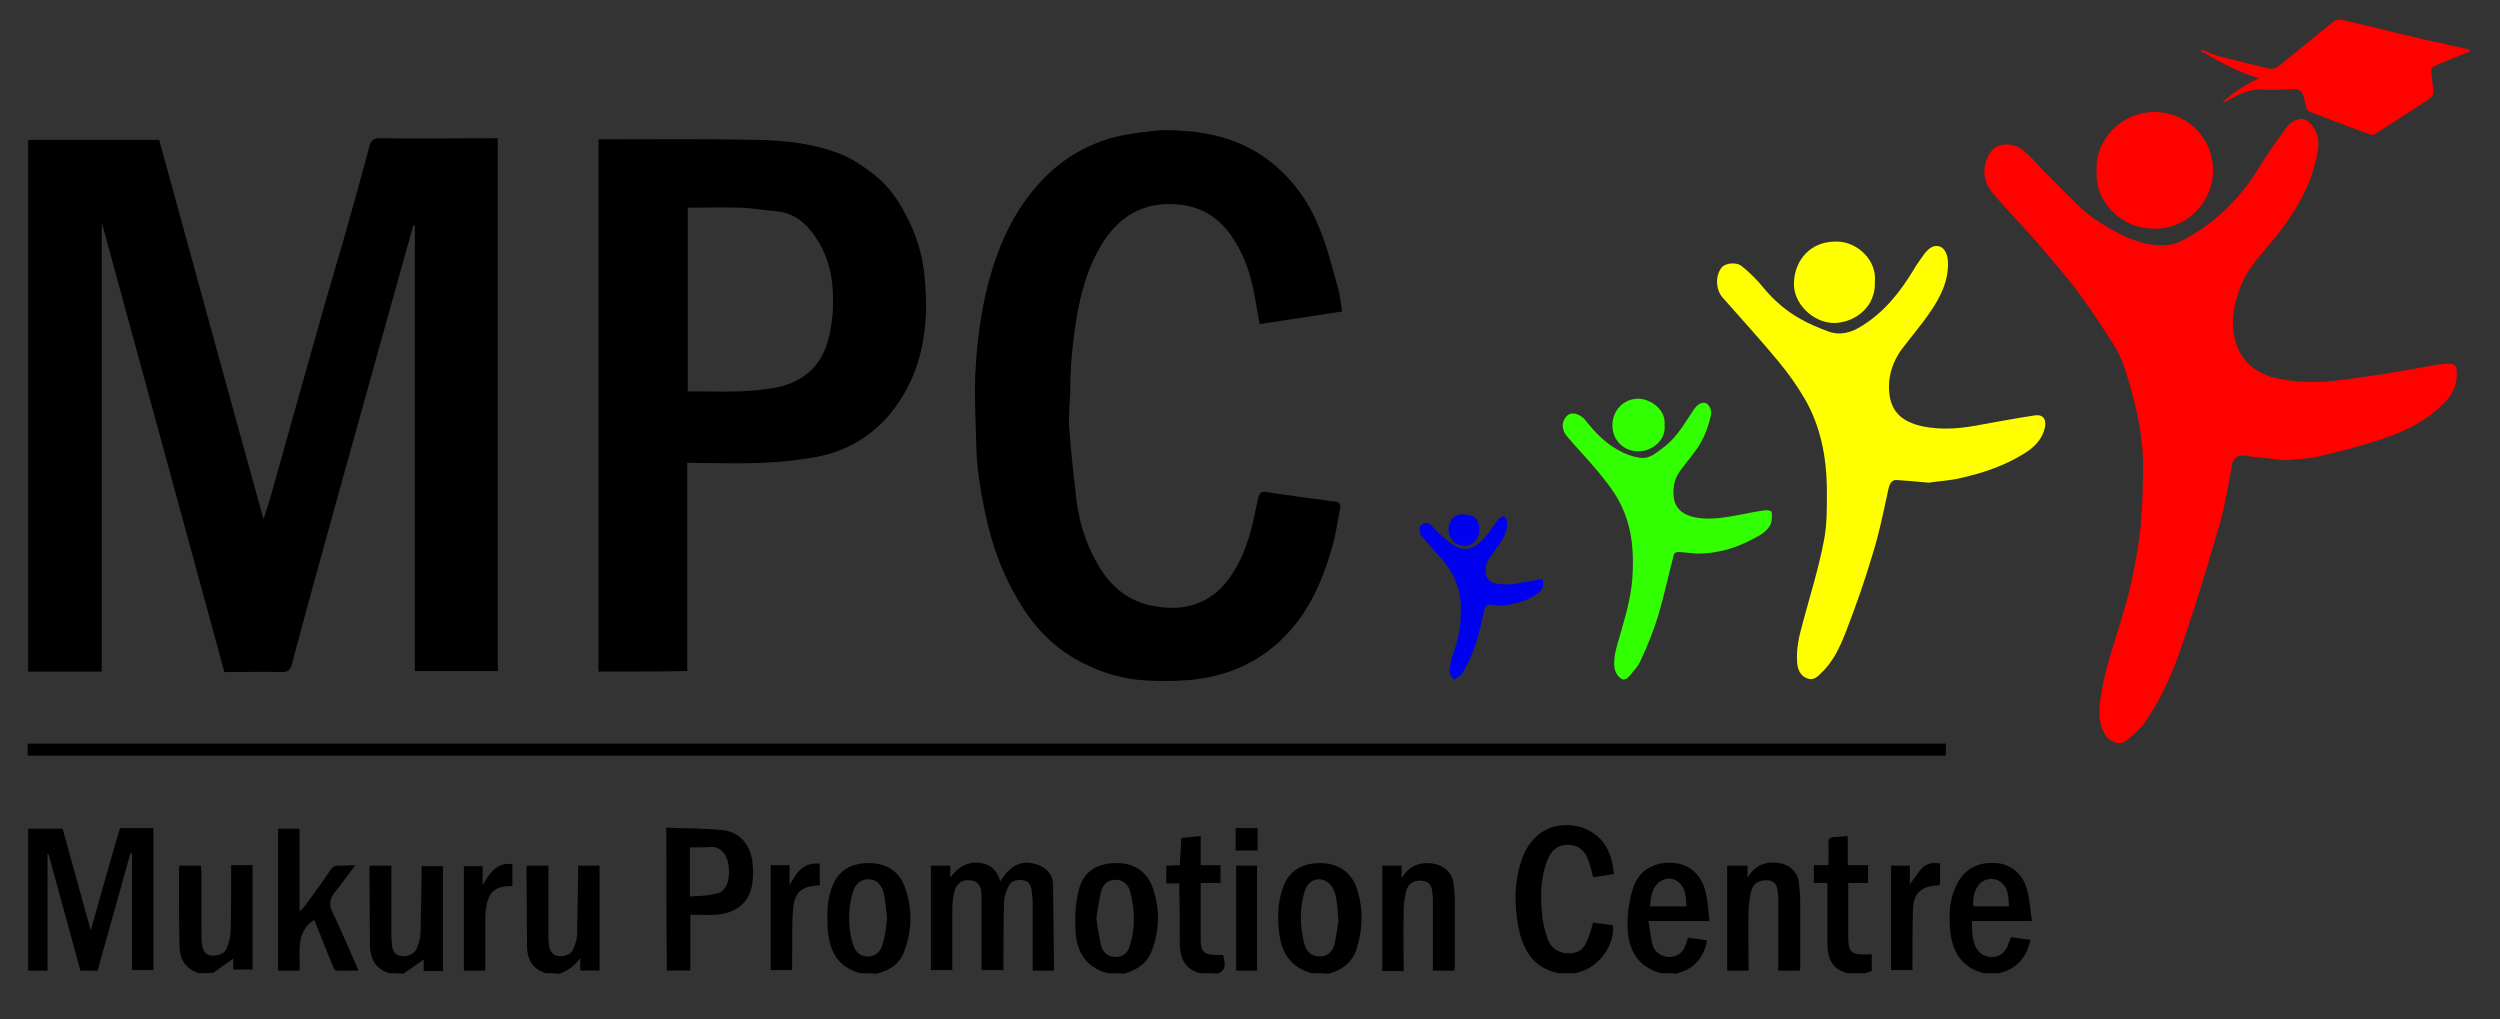 <?xml version="1.0" encoding="utf-8"?>
<!-- Generator: Adobe Illustrator 24.0.1, SVG Export Plug-In . SVG Version: 6.00 Build 0)  -->
<svg version="1.1" id="Layer_1" xmlns="http://www.w3.org/2000/svg" xmlns:xlink="http://www.w3.org/1999/xlink" x="0px" y="0px"
	 viewBox="0 0 479.1 195.3" style="enable-background:new 0 0 479.1 195.3;" xml:space="preserve">
<rect x="0" y="0" width="479.1" height="195.3" fill="#333333" stroke="none"/>
<style type="text/css">
	.st0{fill:#FF0200;}
	.st1{fill:#FFFF00;}
	.st2{fill:#33FF03;}
	.st3{fill:#0002ED;}
	.st4{fill:#FFFFFF;}
</style>
<g>
	<path d="M298.6,186.5c-5-1.1-6.9-4.7-7.7-9.3c-0.7-4.1-0.7-8.1,0.6-12.1c1.7-5.4,6.1-8,11.4-6.6c1.3,0.4,2.7,1.2,3.7,2.2
		c1.8,1.8,2.4,4.2,2.7,6.8c-1.4,0.2-2.7,0.4-4,0.6c-0.3-1.1-0.5-2.2-0.9-3.2c-0.6-1.7-1.7-2.9-3.7-3c-2-0.1-3.3,0.9-4,2.6
		c-1.5,3.4-1.5,7-1.2,10.6c0.1,1.6,0.6,3.3,1.1,4.9c0.6,1.6,1.9,2.6,3.8,2.7c1.8,0.1,3-0.6,3.7-2.3c0.5-1.1,0.8-2.3,1.2-3.6
		c1.2,0.2,2.5,0.3,3.8,0.5c0.4,3.7-2.6,7.9-6.2,8.9c-0.3,0.1-0.6,0.2-0.9,0.3C300.9,186.5,299.8,186.5,298.6,186.5z"/>
	<path d="M212.3,186.5c-4.3-1.1-6.1-4.3-6.2-8.4c-0.1-2.5,0-5,0.6-7.4c0.8-3.5,3.3-5.2,7-5.3c3.6-0.1,6.2,1.6,7.3,5
		c1.3,3.9,1.2,7.8-0.2,11.6c-0.9,2.6-2.9,3.9-5.4,4.6C214.4,186.5,213.3,186.5,212.3,186.5z M210.1,176c0.3,1.8,0.5,3.5,0.9,5.2
		c0.4,1.5,1.5,2.2,2.8,2.2c1.3,0,2.3-0.7,2.7-2.1c1.1-3.4,1-6.9,0.1-10.4c-0.4-1.5-1.5-2.3-2.8-2.3c-1.3,0-2.4,0.7-2.8,2.3
		C210.6,172.5,210.4,174.3,210.1,176z"/>
	<path d="M251.4,186.5c-4.2-1.1-5.9-4.1-6.3-8.1c-0.3-2.6-0.2-5.3,0.6-7.8c1-3.4,3.4-5.1,7-5.2c3.5-0.1,6.2,1.6,7.3,4.8
		c1.3,3.9,1.2,7.9-0.1,11.9c-0.9,2.5-2.8,3.8-5.3,4.5C253.5,186.5,252.4,186.5,251.4,186.5z M256.5,176.5c-0.1-1.7-0.2-2.9-0.4-4.1
		c0-0.4-0.2-0.9-0.3-1.3c-0.5-1.6-1.6-2.5-2.9-2.6c-1.4,0-2.4,0.8-2.9,2.4c-1,3.4-0.9,6.8,0,10.1c0.4,1.5,1.5,2.3,2.9,2.3
		c1.3,0,2.4-0.7,2.8-2.2C256.1,179.4,256.3,177.7,256.5,176.5z"/>
	<path d="M164.8,186.5c-4.6-1.3-6-4.7-6.2-8.9c-0.1-2.4-0.1-4.9,0.7-7.2c1.1-3.3,3.4-4.9,6.9-5c3.5-0.1,6.1,1.5,7.2,4.6
		c1.5,4.1,1.4,8.2-0.1,12.3c-0.9,2.5-2.9,3.7-5.3,4.3C166.9,186.5,165.8,186.5,164.8,186.5z M170,176c-0.2-1.6-0.3-3.2-0.6-4.7
		c-0.4-1.8-1.5-2.8-3-2.8c-1.4,0-2.5,0.8-3,2.6c-0.9,3.2-0.9,6.5,0,9.7c0.5,1.7,1.5,2.5,2.9,2.5c1.4,0,2.5-0.8,2.9-2.6
		C169.7,179.2,169.8,177.6,170,176z"/>
	<path d="M38.1,186.5c-2.5-0.8-3.6-2.6-3.7-5.1c-0.1-4.9-0.1-9.9-0.1-14.8c0-0.2,0-0.4,0.1-0.7c1.3,0,2.6,0,4.1,0
		c0,0.4,0.1,0.8,0.1,1.3c0,3.7,0,7.3,0,11c0,0.9,0,1.8,0.1,2.6c0.1,1.1,0.4,2.1,1.7,2.3c1.3,0.2,2.7-0.3,3.1-1.5
		c0.4-1.1,0.7-2.2,0.7-3.4c0.1-3.6,0.1-7.3,0.1-10.9c0-0.5,0-0.9,0-1.5c1.4,0,2.7,0,4.1,0c0,6.7,0,13.3,0,20c-1.2,0-2.4,0-3.7,0
		c0-0.8,0-1.6,0-2.1c-1.3,0.9-2.5,1.8-3.8,2.7C39.9,186.5,39,186.5,38.1,186.5z"/>
	<path d="M318.3,186.5c-4.8-1.3-6.4-4.9-6.4-9.3c0-2.3,0.3-4.6,1-6.8c0.8-2.8,2.9-4.6,5.9-5c4.1-0.5,7.2,1.6,8.1,5.7
		c0.4,1.7,0.5,3.5,0.7,5.4c-4,0-7.7,0-11.7,0c0.3,1.6,0.4,3.1,0.8,4.6c0.4,1.4,1.8,2.3,3.2,2.3c1.4,0,2.5-0.7,3.1-2.2
		c0.2-0.5,0.3-1,0.5-1.5c1.2,0.2,2.4,0.3,3.6,0.5c-0.4,3.1-2.4,5.4-5.3,6.2c-0.2,0-0.4,0.2-0.5,0.2
		C320.4,186.5,319.3,186.5,318.3,186.5z M323.2,173.7c-0.1-1.8-0.1-3.6-1.7-4.8c-1-0.7-2.2-0.7-3.3,0c-1.7,1.1-1.8,3-2,4.8
		C318.6,173.7,320.9,173.7,323.2,173.7z"/>
	<path d="M380.2,186.5c-4.5-1.1-6.2-4.4-6.5-8.6c-0.2-2.8-0.1-5.6,1.2-8.2c1.5-3.2,4.2-4.6,7.8-4.3c2.9,0.3,5.2,2.3,5.9,5.6
		c0.4,1.7,0.5,3.5,0.8,5.5c-4,0-7.7,0-11.5,0c0,1.9,0,3.6,0.8,5.1c0.6,1.2,1.7,1.8,3.1,1.8c1.4,0,2.3-0.8,2.9-2
		c0.2-0.5,0.4-1.1,0.7-1.8c1.2,0.2,2.4,0.3,3.7,0.5c-0.7,3.4-2.6,5.6-6,6.4C382.1,186.5,381.1,186.5,380.2,186.5z M385,173.7
		c-0.1-1.9-0.1-3.7-1.8-4.8c-1.1-0.7-2.3-0.6-3.4,0.1c-1.2,0.8-1.9,3.1-1.6,4.7C380.4,173.7,382.6,173.7,385,173.7z"/>
	<path d="M74.6,186.5c-2.6-0.8-3.6-2.7-3.7-5.2c0-5-0.1-10-0.1-15c0-0.1,0.1-0.2,0.1-0.4c1.3,0,2.6,0,4.1,0c0,0.4,0,0.9,0,1.3
		c0,3.6,0,7.2,0,10.8c0,1,0,1.9,0.1,2.9c0.1,1.1,0.4,2.1,1.7,2.3c1.3,0.2,2.6-0.3,3.1-1.5c0.4-1,0.7-2.1,0.7-3.1
		c0.1-3.7,0.1-7.4,0.2-11.1c0-0.5,0-0.9,0-1.5c1.4,0,2.7,0,4.1,0c0,6.7,0,13.3,0,20.1c-1.2,0-2.4,0-3.7,0c0-0.8,0-1.6,0-2.2
		c-1.3,0.9-2.6,1.8-3.9,2.7C76.3,186.5,75.5,186.5,74.6,186.5z"/>
	<path d="M104.6,186.5c-2.6-0.8-3.6-2.7-3.6-5.3c0-4.9-0.1-9.8-0.1-14.7c0-0.2,0.1-0.4,0.1-0.6c1.3,0,2.6,0,4.1,0c0,0.5,0,0.9,0,1.3
		c0,4,0,8.1,0,12.1c0,0.6,0,1.1,0.1,1.7c0.1,1,0.5,2,1.7,2.2c1.3,0.2,2.6-0.3,3-1.4c0.4-0.9,0.7-2,0.7-3c0.1-3.8,0.1-7.6,0.2-11.4
		c0-0.5,0-0.9,0-1.5c1.4,0,2.7,0,4.1,0c0,6.7,0,13.4,0,20.1c-1.2,0-2.5,0-3.7,0c0-0.8,0-1.6,0-2.4c-1,1.4-2.3,2.4-3.9,3
		C106.3,186.5,105.5,186.5,104.6,186.5z"/>
	<path d="M230,186.5c-2.9-0.7-3.8-2.8-3.9-5.5c0-3.4,0-6.9-0.1-10.3c0-0.4,0-0.9,0-1.4c-0.9,0-1.7,0-2.5,0c0-1.2,0-2.2,0-3.4
		c0.8,0,1.7-0.1,2.6-0.1c0.1-1.7,0.2-3.4,0.3-5.2c1.2-0.1,2.4-0.3,3.7-0.4c0,1.9,0,3.7,0,5.6c1.3,0,2.5,0,3.8,0c0,1.2,0,2.2,0,3.4
		c-1.2,0-2.4,0-3.8,0c0,1.6,0,3,0,4.4c0,2.2,0,4.3,0,6.5c0,2.3,0.7,2.9,3,2.9c0.4,0,0.9,0,1.3,0c0.6,2.2,0.3,3.1-1.1,3.6
		C232.3,186.5,231.2,186.5,230,186.5z"/>
	<path d="M354,186.5c-3-0.8-3.8-3-3.8-5.7c0-3.4,0-6.8,0-10.2c0-0.4,0-0.9,0-1.4c-0.9,0-1.7,0-2.6,0c0-1.2,0-2.2,0-3.4
		c0.9,0,1.7,0,2.8,0c0-1.5,0.1-2.8,0-4.1c-0.1-1,0.4-1.3,1.2-1.3c0.8,0,1.6-0.1,2.5-0.2c0,1.8,0,3.6,0,5.6c1.4,0,2.6,0,3.9,0
		c0,1.2,0,2.2,0,3.4c-1.2,0-2.4,0-3.8,0c0,1.6,0,3,0,4.4c0,2.1,0,4.2,0,6.2c0,2.6,0.7,3.2,3.3,3.1c0.4,0,0.7,0,1.2,0
		c0,1,0,2.1,0,3.2c-0.4,0.1-0.9,0.3-1.3,0.4C356.3,186.5,355.2,186.5,354,186.5z"/>
	<path d="M79.2,43.2C76.8,51.8,74.4,60.4,72,69c-2.8,10.1-5.6,20.1-8.4,30.2c-2.6,9.4-5.2,18.8-7.7,28.2c-0.3,1-0.7,1.4-1.9,1.4
		c-3.6-0.1-7.3,0-11,0c-7.8-28.6-15.6-57.2-23.4-85.8c0,0-0.1,0-0.1,0c0,28.6,0,57.1,0,85.7c-4.7,0-9.4,0-14.1,0
		c0-34,0-67.9,0-101.9c8.3,0,16.6,0,25.1,0C37.1,50.8,43.7,75,50.5,99.5c0.5-1.5,0.9-2.8,1.3-4.1c1.5-5.2,2.9-10.4,4.4-15.7
		c1.8-6.5,3.7-13,5.5-19.5c1.4-5,2.9-9.9,4.3-14.8c1.6-5.8,3.3-11.6,4.8-17.4c0.3-1,0.7-1.5,1.9-1.5c7.1,0.1,14.2,0,21.3,0
		c0.4,0,0.9,0,1.4,0c0,34.1,0,68,0,102.1c-5.3,0-10.6,0-15.9,0c0-28.5,0-57,0-85.5C79.4,43.2,79.3,43.2,79.2,43.2z"/>
	<path d="M114.7,128.7c0-34,0-68,0-102c0.5,0,0.9,0,1.3,0c9.6,0,19.2-0.1,28.8,0.1c5.7,0.1,11.4,0.7,16.7,2.9c2.1,0.9,4,2.2,5.8,3.6
		c3.2,2.4,5.3,5.7,7,9.3c1.6,3.3,2.6,6.9,2.9,10.6c0.2,2.6,0.4,5.2,0.2,7.7c-0.4,6.8-2.4,13-6.8,18.4c-4.1,4.9-9.3,7.6-15.5,8.5
		c-3.1,0.5-6.3,0.8-9.4,0.9c-4.6,0.2-9.2,0-14,0c0,13.5,0,26.7,0,39.9C126,128.7,120.4,128.7,114.7,128.7z M131.8,39.8
		c0,11.8,0,23.5,0,35.2c3.4,0,6.8,0.1,10.1,0c2.2-0.1,4.5-0.3,6.7-0.7c5.1-1,8.7-3.9,10.1-9.1c0.8-3.1,1.1-6.2,0.9-9.4
		c-0.2-3.8-1.2-7.3-3.4-10.5c-1.8-2.6-4.1-4.5-7.3-4.8c-2.3-0.2-4.6-0.6-6.9-0.7C138.6,39.7,135.2,39.8,131.8,39.8z"/>
	<path d="M257.2,59.7c-5.3,0.8-10.5,1.6-15.8,2.4c-0.3-1.5-0.5-3-0.8-4.5c-0.7-4.1-1.8-8.1-4.1-11.6c-2.4-3.9-5.8-6.3-10.5-6.8
		c-6.9-0.7-11.7,2.3-15.1,8c-2.5,4.3-3.8,9-4.6,13.8c-0.7,4.5-1.2,9-1.2,13.5c0,2.5-0.4,5-0.2,7.5c0.3,4.6,0.9,9.2,1.4,13.9
		c0.5,4,1.7,7.9,3.6,11.4c2.3,4.4,5.6,7.6,10.5,8.7c4.3,0.9,8.5,0.7,12.2-2.1c1.6-1.2,2.9-2.8,3.9-4.5c2.4-3.8,3.4-8.1,4.3-12.5
		c0.6-2.9,0.5-2.9,3.3-2.4c3.4,0.5,6.8,1,10.1,1.4c0.6,0.1,1.2,0.2,1.7,0.2c1,0.1,1,0.8,0.9,1.5c-0.5,2.4-0.8,4.9-1.5,7.2
		c-1.4,5-3.3,9.8-6.4,14c-3.2,4.3-7.2,7.5-12.2,9.5c-5.6,2.2-11.3,2.4-17.1,2.1c-4.2-0.2-8.2-1.4-12-3.3c-5-2.5-8.8-6.2-11.7-10.8
		c-3.5-5.5-5.8-11.6-7.1-18c-0.9-4.2-1.6-8.5-1.7-12.8c-0.1-4.6-0.4-9.2-0.2-13.7c0.4-7.8,1.5-15.6,4.2-23c1.8-4.9,4.3-9.5,7.8-13.4
		c3.6-4.1,8-7,13.2-8.7c2.6-0.8,5.3-1.2,8-1.5c1.8-0.3,3.6-0.3,5.5-0.2c6.8,0.3,13.1,2,18.5,6.5c4.1,3.4,7,7.7,8.9,12.6
		c1.4,3.5,2.3,7.1,3.3,10.7C256.8,56.2,256.9,57.9,257.2,59.7z"/>
	<path d="M372.9,142.5c0,0.8,0,1.5,0,2.3c-122.5,0-245,0-367.6,0c0-0.7,0-1.4,0-2.3C127.8,142.5,250.3,142.5,372.9,142.5z"/>
	<path d="M18.7,186c-1.1,0-2.2,0-3.3,0c-2-7.5-4.1-14.9-6.1-22.3c-0.1,0-0.1,0-0.2,0c0,7.4,0,14.8,0,22.3c-1.3,0-2.5,0-3.7,0
		c0-9,0-18,0-27.2c2.2,0,4.3,0,6.6,0c1.8,6.4,3.5,12.8,5.4,19.5c1.9-6.8,3.7-13.2,5.6-19.6c2.2,0,4.2,0,6.4,0c0,9.1,0,18.1,0,27.2
		c-1.3,0-2.7,0-4.1,0c0-7.4,0-14.8,0-22.3c-0.1,0-0.2,0-0.3-0.1C22.9,171,20.8,178.5,18.7,186z"/>
	<g>
		<path class="st0" d="M473.3,9.9c-2.3,0.9-4.6,1.8-6.9,2.8c-0.2,0.1-0.5,0.5-0.5,0.8c0.1,1.2,0.3,2.5,0.4,3.7
			c0.1,0.8-0.1,1.3-0.8,1.8c-3.4,2.2-6.8,4.4-10.2,6.6c-0.3,0.2-0.7,0.3-1,0.2c-3.9-1.4-7.8-2.9-11.7-4.4c-0.3-0.1-0.5-0.5-0.6-0.8
			c-0.4-1.1-0.4-2.7-1.2-3.2c-0.9-0.6-2.5-0.2-3.7-0.2c-1.1,0-2.2,0.1-3.2,0c-2.7-0.3-5,0.9-7.2,2.2c-0.2,0.1-0.5,0.3-0.8,0.3
			c2-2,4.3-3.4,7-4.7c-4.1-1.2-7.6-3.2-11.1-5.2c0-0.1,0.1-0.2,0.1-0.3c1.2,0.5,2.3,1,3.5,1.3c3,0.8,6.1,1.5,9.2,2.3
			c1.5,0.4,2.4-0.7,3.3-1.4c3.1-2.5,6.2-5.1,9.3-7.6c0.4-0.3,1.1-0.4,1.7-0.3c5.1,1.2,10.2,2.5,15.4,3.7c3,0.7,6,1.3,9,2
			C473.3,9.5,473.3,9.7,473.3,9.9z"/>
		<path class="st0" d="M438.1,88.2c-2.6-0.3-5.3-0.5-8.1-0.9c-1.1-0.1-2,0.5-2.2,1.5c-0.7,3.8-1.3,7.6-2.3,11.2
			c-2.2,7.7-4.5,15.3-7.1,22.9c-1.8,5.5-4.1,10.9-7.4,15.6c-0.9,1.3-2.3,2.4-3.5,3.4c-1.2,1.1-3.3,0.3-4.2-1.3
			c-1.1-2-1.1-4.2-0.8-6.4c1-7.7,4.3-14.9,5.9-22.5c0.8-3.4,1.4-6.9,1.8-10.4c0.4-4.2,0.5-8.5,0.5-12.7c-0.1-4.5-0.9-8.9-2.1-13.2
			c-0.9-3.3-1.8-6.7-3.7-9.6c-2.1-3.3-4.2-6.5-6.5-9.6c-2.5-3.4-5.3-6.5-8-9.7c-1.4-1.7-3-3.3-4.4-4.9c-1.5-1.6-3-3.2-4.4-5
			c-1.9-2.3-1.6-5.4,0-7.6c1.1-1.6,4-1.8,6-0.3c1.5,1.2,2.8,2.7,4.1,4.1c2.2,2.2,4.4,4.5,6.7,6.7c2.5,2.4,5.5,4.2,8.6,5.7
			c2.8,1.3,5.8,2.1,8.9,1.7c0.9-0.1,1.9-0.6,2.7-1c6.1-3.3,10.8-8,14.4-13.9c1.6-2.6,3.3-5,5.1-7.5c1-1.4,2.8-2.1,3.8-1.5
			c0.8,0.4,1.4,1.2,1.8,2c0.9,1.7,0.6,3.5,0.2,5.3c-1.2,5.7-4.2,10.5-7.7,15c-2.4,3-5.2,5.7-6.7,9.3c-1.4,3.5-2.1,7-1.1,10.8
			c1.2,4.1,4.1,6.3,8,7.1c2.7,0.6,5.6,0.8,8.3,0.7c3.6-0.2,7.1-0.8,10.6-1.3c3.9-0.6,7.8-1.3,11.7-2c0.8-0.1,1.6-0.2,2.5-0.2
			c0.9,0,1.2,0.5,1.3,1.3c0.2,2.4-0.6,4.4-2.3,6.1c-3.2,3.4-7.3,5.4-11.6,6.9c-3.9,1.3-7.9,2.4-11.9,3.3
			C443,87.9,440.7,87.9,438.1,88.2z"/>
		<path class="st0" d="M401.8,32.7c-0.4-5.8,4.9-11.7,12-11.2c5.3,0.4,10.4,4.8,10.3,11.3c0,5.7-4.9,11.4-11.8,11
			C407,43.7,401.4,39.1,401.8,32.7z"/>
	</g>
	<path d="M191.7,168.9c1.9-3.1,4-4.1,6.8-3.3c2,0.6,3.3,2,3.3,4c0.1,5.4,0.1,10.8,0.2,16.2c0,0.1-0.1,0.1-0.1,0.2c-1.3,0-2.5,0-4,0
		c0-0.4,0-0.8,0-1.3c0-4,0-7.9,0-11.9c0-0.7-0.1-1.4-0.2-2.1c-0.1-1-0.5-1.8-1.6-2c-1.1-0.2-2.3,0-2.8,1.1c-0.5,1-0.9,2.1-0.9,3.2
		c-0.1,3.8-0.1,7.6-0.1,11.4c0,0.5,0,0.9,0,1.5c-1.4,0-2.7,0-4.2,0c0-0.4,0-0.9,0-1.3c0-4.3,0-8.6,0-12.9c0-2-0.7-2.8-2.1-3
		c-1.7-0.2-2.8,0.6-3.2,2.5c-0.2,1.1-0.3,2.2-0.3,3.3c0,3.7,0,7.5,0,11.4c-1.4,0-2.7,0-4.1,0c0-6.7,0-13.3,0-20c1.2,0,2.4,0,3.7,0
		c0,0.8,0,1.5,0,2.3c1.3-1.8,2.9-2.9,5.1-2.9C189.5,165.4,191,166.5,191.7,168.9z"/>
	<path d="M127.7,158.6c3.6,0.2,7.2,0.1,10.8,0.5c3.1,0.3,5,2.5,5.6,5.5c0.3,1.7,0.3,3.5,0,5.2c-0.7,3.4-3.3,5.3-7,5.5
		c-1.6,0.1-3.2,0-4.8,0c0,3.7,0,7.2,0,10.7c-1.5,0-3,0-4.5,0C127.7,176.9,127.7,167.9,127.7,158.6z M132.2,162.4c0,1.5,0,3.1,0,4.6
		c0,1.5,0,3.1,0,4.8c1.7-0.1,3.3-0.1,4.9-0.5c1.7-0.3,2.5-1.7,2.6-3.8c0.1-2.5-0.7-4.4-2.3-5c-0.2-0.1-0.5-0.2-0.7-0.2
		C135.2,162.4,133.7,162.4,132.2,162.4z"/>
	<path d="M68.1,165.8c-1.4,1.8-2.5,3.5-3.8,5c-1.2,1.4-1.3,2.6-0.5,4.2c1.7,3.5,3.2,7.2,4.9,11c-1.5,0-2.8,0-4.2,0
		c-0.3,0-0.6-0.5-0.7-0.8c-1.1-2.7-2.1-5.3-3.2-8c-0.1-0.4-0.3-0.7-0.4-0.9c-3.7,2.4-2.6,6.3-2.8,9.7c-1.4,0-2.7,0-4.1,0
		c0-9.1,0-18.1,0-27.2c1.4,0,2.7,0,4.1,0c0,5.2,0,10.4,0,15.9c0.4-0.4,0.6-0.6,0.8-0.8c1.7-2.3,3.4-4.6,5-7c0.5-0.8,1.1-1.1,2-1
		C66.1,165.9,67,165.8,68.1,165.8z"/>
	<g>
		<path class="st1" d="M369.6,92.5c-2.3-0.2-4.2-0.4-6-0.5c-0.9-0.1-1.4,0.4-1.7,1.7c-0.9,4.1-1.7,8.3-3,12.4
			c-1.5,5.1-3.3,10.2-5.2,15.1c-1.1,2.8-2.4,5.6-4.6,7.7c-0.8,0.8-1.6,1.6-2.8,1.1c-1.3-0.5-1.8-1.7-1.9-3.1
			c-0.2-2.6,0.4-5.1,1.1-7.6c1.4-5.2,3-10.3,4-15.5c0.7-3.4,0.6-6.9,0.6-10.4c-0.1-5.9-1.2-11.7-4.2-16.9c-1.5-2.6-3.3-5.1-5.3-7.5
			c-3.4-4.1-7-8-10.5-12c-1.3-1.5-1.4-4.1-0.2-5.7c0.7-0.9,2.9-1.2,4-0.2c1.5,1.2,2.9,2.6,4.1,4.1c2,2.4,4.3,4.4,7,5.9
			c1.7,1,3.5,1.7,5.3,2.4c2.4,0.9,4.6,0.2,6.6-1.1c4.2-2.6,7.2-6.4,9.7-10.5c0.7-1.2,1.5-2.3,2.3-3.4c0.7-0.8,1.5-1.6,2.7-1.3
			c1,0.2,1.6,1.5,1.7,2.8c0.2,3.7-1.4,6.9-3.4,9.8c-1.7,2.5-3.7,4.8-5.5,7.2c-1.5,2.1-2.4,4.5-2.4,7.1c0,4.7,2.4,6.7,6.4,7.6
			c3.9,0.8,7.8,0.4,11.7-0.4c3.3-0.6,6.6-1.2,9.9-1.7c1.5-0.2,2.2,0.7,1.9,2.3c-0.5,2.2-1.9,3.7-3.8,4.9c-3.8,2.4-7.9,3.8-12.3,4.8
			C373.8,92.1,371.5,92.2,369.6,92.5z"/>
		<path class="st1" d="M359.3,54c0.2,4.7-3.6,7.7-7.6,7.9c-4.2,0.1-8.2-3.8-7.9-7.9c0.2-4.2,3.2-7.9,8.4-7.7
			C355.9,46.4,359.7,49.8,359.3,54z"/>
	</g>
	<path d="M264.9,165.9c1.2,0,2.4,0,3.7,0c0,0.8,0,1.6,0,2.4c1.4-2.3,3.4-3.2,6-2.8c2,0.3,3.6,1.6,3.9,3.6c0.2,1.2,0.3,2.5,0.3,3.7
		c0,4.1,0,8.2,0,12.3c0,0.3,0,0.5-0.1,0.9c-1.3,0-2.6,0-4.1,0c0-0.4,0-0.8,0-1.3c0-3.9,0-7.8,0-11.7c0-0.6,0-1.3-0.1-1.9
		c-0.1-1.1-0.4-2.1-1.8-2.3c-1.6-0.2-2.8,0.4-3.2,1.9c-0.3,1.2-0.5,2.5-0.5,3.8c-0.1,3.8,0,7.7,0,11.6c-1.4,0-2.7,0-4.1,0
		C264.9,179.3,264.9,172.7,264.9,165.9z"/>
	<path d="M334.9,165.9c0,0.9,0,1.6,0,2.3c1.4-2.4,3.5-3.2,6.1-2.8c1.9,0.3,3.4,1.6,3.7,3.5c0.2,1.4,0.3,2.8,0.3,4.2
		c0,4,0,7.9,0,11.9c0,0.3,0,0.6-0.1,1c-1.4,0-2.7,0-4.1,0c0-0.5,0-0.9,0-1.3c0-3.8,0-7.6,0-11.4c0-0.8,0-1.5-0.1-2.3
		c-0.1-1.1-0.4-2.1-1.8-2.3c-1.5-0.1-2.8,0.4-3.2,1.8c-0.4,1.2-0.5,2.6-0.6,3.9c-0.1,3.4,0,6.8,0,10.2c0,0.4,0,0.9,0,1.4
		c-1.4,0-2.7,0-4.1,0c0-6.7,0-13.3,0-20.1C332.3,165.9,333.5,165.9,334.9,165.9z"/>
	<path d="M98.2,169.8c-0.3,0-0.5,0-0.7,0c-2.4,0.1-3.7,1.1-4.2,3.4c-0.2,1-0.3,2-0.3,3c0,3.2,0,6.5,0,9.8c-1.4,0-2.7,0-4.1,0
		c0-6.6,0-13.3,0-20c1.2,0,2.3,0,3.6,0c0,1.2,0,2.4,0,3.6c1.3-2.2,2.6-4.4,5.7-4C98.2,166.9,98.2,168.3,98.2,169.8z"/>
	<path d="M157.1,165.5c0,1.5,0,2.8,0,4.1c-0.1,0.1-0.2,0.1-0.2,0.1c-3.2,0.1-4.6,1.2-4.9,4.4c-0.3,3.3-0.1,6.7-0.2,10
		c0,0.6,0,1.2,0,1.8c-1.4,0-2.7,0-4.1,0c0-6.7,0-13.4,0-20.1c1.2,0,2.3,0,3.6,0c0,1.3,0,2.5,0,3.8
		C152.6,167.4,153.8,165.2,157.1,165.5z"/>
	<path d="M236.9,165.9c1.3,0,2.6,0,4,0c0,6.7,0,13.4,0,20.1c-1.3,0-2.6,0-4,0C236.9,179.3,236.9,172.6,236.9,165.9z"/>
	<g>
		<path class="st2" d="M325.2,106.1c-1.1-0.1-2.1-0.2-3.2-0.3c-0.7-0.1-1.2,0.1-1.3,0.8c-1,3.8-1.8,7.6-2.9,11.3
			c-0.9,3-2.1,5.9-3.4,8.7c-0.4,1-1.2,1.8-1.9,2.7c-0.5,0.6-1.2,1.3-1.9,0.7c-0.6-0.4-1.1-1.3-1.2-2c-0.3-2.5,0.7-4.8,1.3-7.1
			c1.1-3.8,2.1-7.5,2.2-11.5c0.2-4.8-0.4-9.3-2.7-13.5c-1.1-2-2.6-3.9-4.1-5.7c-1.9-2.3-4-4.4-5.9-6.7c-0.5-0.6-0.8-1.5-0.7-2.3
			c0.1-0.7,0.6-1.5,1.2-1.8c0.9-0.5,2.4,0.2,3.1,1.1c1.8,2.3,3.8,4.4,6.4,5.8c1.2,0.7,2.6,1.2,3.9,1.4c2.1,0.4,3.5-1.1,5-2.2
			c2.4-1.9,3.8-4.5,5.5-7c0.6-0.9,1.5-1.6,2.4-1.2c0.6,0.3,1.1,1.5,0.9,2.2c-0.4,1.8-1,3.6-1.9,5.2c-1.1,2-2.7,3.7-4,5.5
			c-1.2,1.6-1.5,3.5-1.2,5.4c0.4,2.1,2,3.2,4.3,3.6c2.9,0.5,5.8-0.1,8.6-0.6c1.5-0.3,3-0.6,4.5-0.8c0.4-0.1,1.3,0.1,1.3,0.3
			c0.1,0.7,0.1,1.5-0.1,2.2c-0.6,1.4-1.9,2.2-3.3,2.9C332.8,105,329.2,106.1,325.2,106.1z"/>
		<path class="st2" d="M319,81.5c0.3,3-2.6,5-5,5c-2.8,0-5-2.1-5-5c0-2.8,2.1-5.1,5-5.1C316.4,76.5,319.3,78.5,319,81.5z"/>
	</g>
	<g>
		<path class="st3" d="M295.6,111c0.5,1.8-0.5,2.5-1.6,3.2c-2,1.2-4.4,1.7-6.7,1.9c-0.4,0-0.9-0.1-1.4-0.2c-0.9-0.1-1.3,0.2-1.5,1.2
			c-0.9,4.2-1.9,8.4-4.3,12.1c-0.3,0.5-1,0.7-1.5,1.1c-0.3-0.6-0.9-1.2-0.8-1.8c0.1-1.2,0.4-2.5,0.8-3.6c1.2-3.2,1.5-6.4,1.3-9.8
			c-0.3-3-1.6-5.7-3.6-8c-1.3-1.4-2.5-2.8-3.8-4.3c-0.6-0.8-0.6-1.8,0-2.3c0.8-0.6,1.4-0.2,2,0.4c0.8,0.8,1.6,1.7,2.5,2.4
			c3.5,3.1,5.4,2.1,7.9-0.7c0.9-1,1.5-2.2,2.4-3.2c0.2-0.3,0.8-0.5,1-0.4c0.3,0.2,0.5,0.7,0.5,1c0.2,2.3-1.2,3.9-2.4,5.6
			c-0.6,0.9-1.4,1.8-1.6,2.8c-0.4,2.6,0.6,3.5,3.4,3.6c1.7,0.1,3.3-0.4,5-0.6C294,111.2,294.8,111.1,295.6,111z"/>
		<path class="st3" d="M280.7,98.6c1.9,0,2.8,1,2.8,3c0,1.7-1.4,3.1-3,3c-1.6,0-3-1.5-2.9-3.2C277.6,99.9,278.7,98.3,280.7,98.6z"/>
	</g>
	<path d="M236.8,158.7c1.5,0,2.8,0,4.2,0c0,1.4,0,2.8,0,4.3c-1.4,0-2.7,0-4.2,0C236.8,161.6,236.8,160.2,236.8,158.7z"/>
	<path d="M362.4,165.9c1.2,0,2.3,0,3.6,0c0,1.2,0,2.3,0,3.6c0.8-1.1,1.5-2.2,2.3-3.1c0.9-0.9,2.1-1.2,3.5-0.9c0,1,0,2.1,0,3.1
		c0,0.3,0,0.7-0.1,1c-0.2,0-0.3,0.1-0.4,0.1c-3.1,0.1-4.6,1.5-4.7,4.6c-0.1,3.4-0.1,6.7-0.1,10.1c0,0.5,0,0.9,0,1.5
		c-1.4,0-2.7,0-4.1,0C362.4,179.3,362.4,172.6,362.4,165.9z"/>
</g>
</svg>
